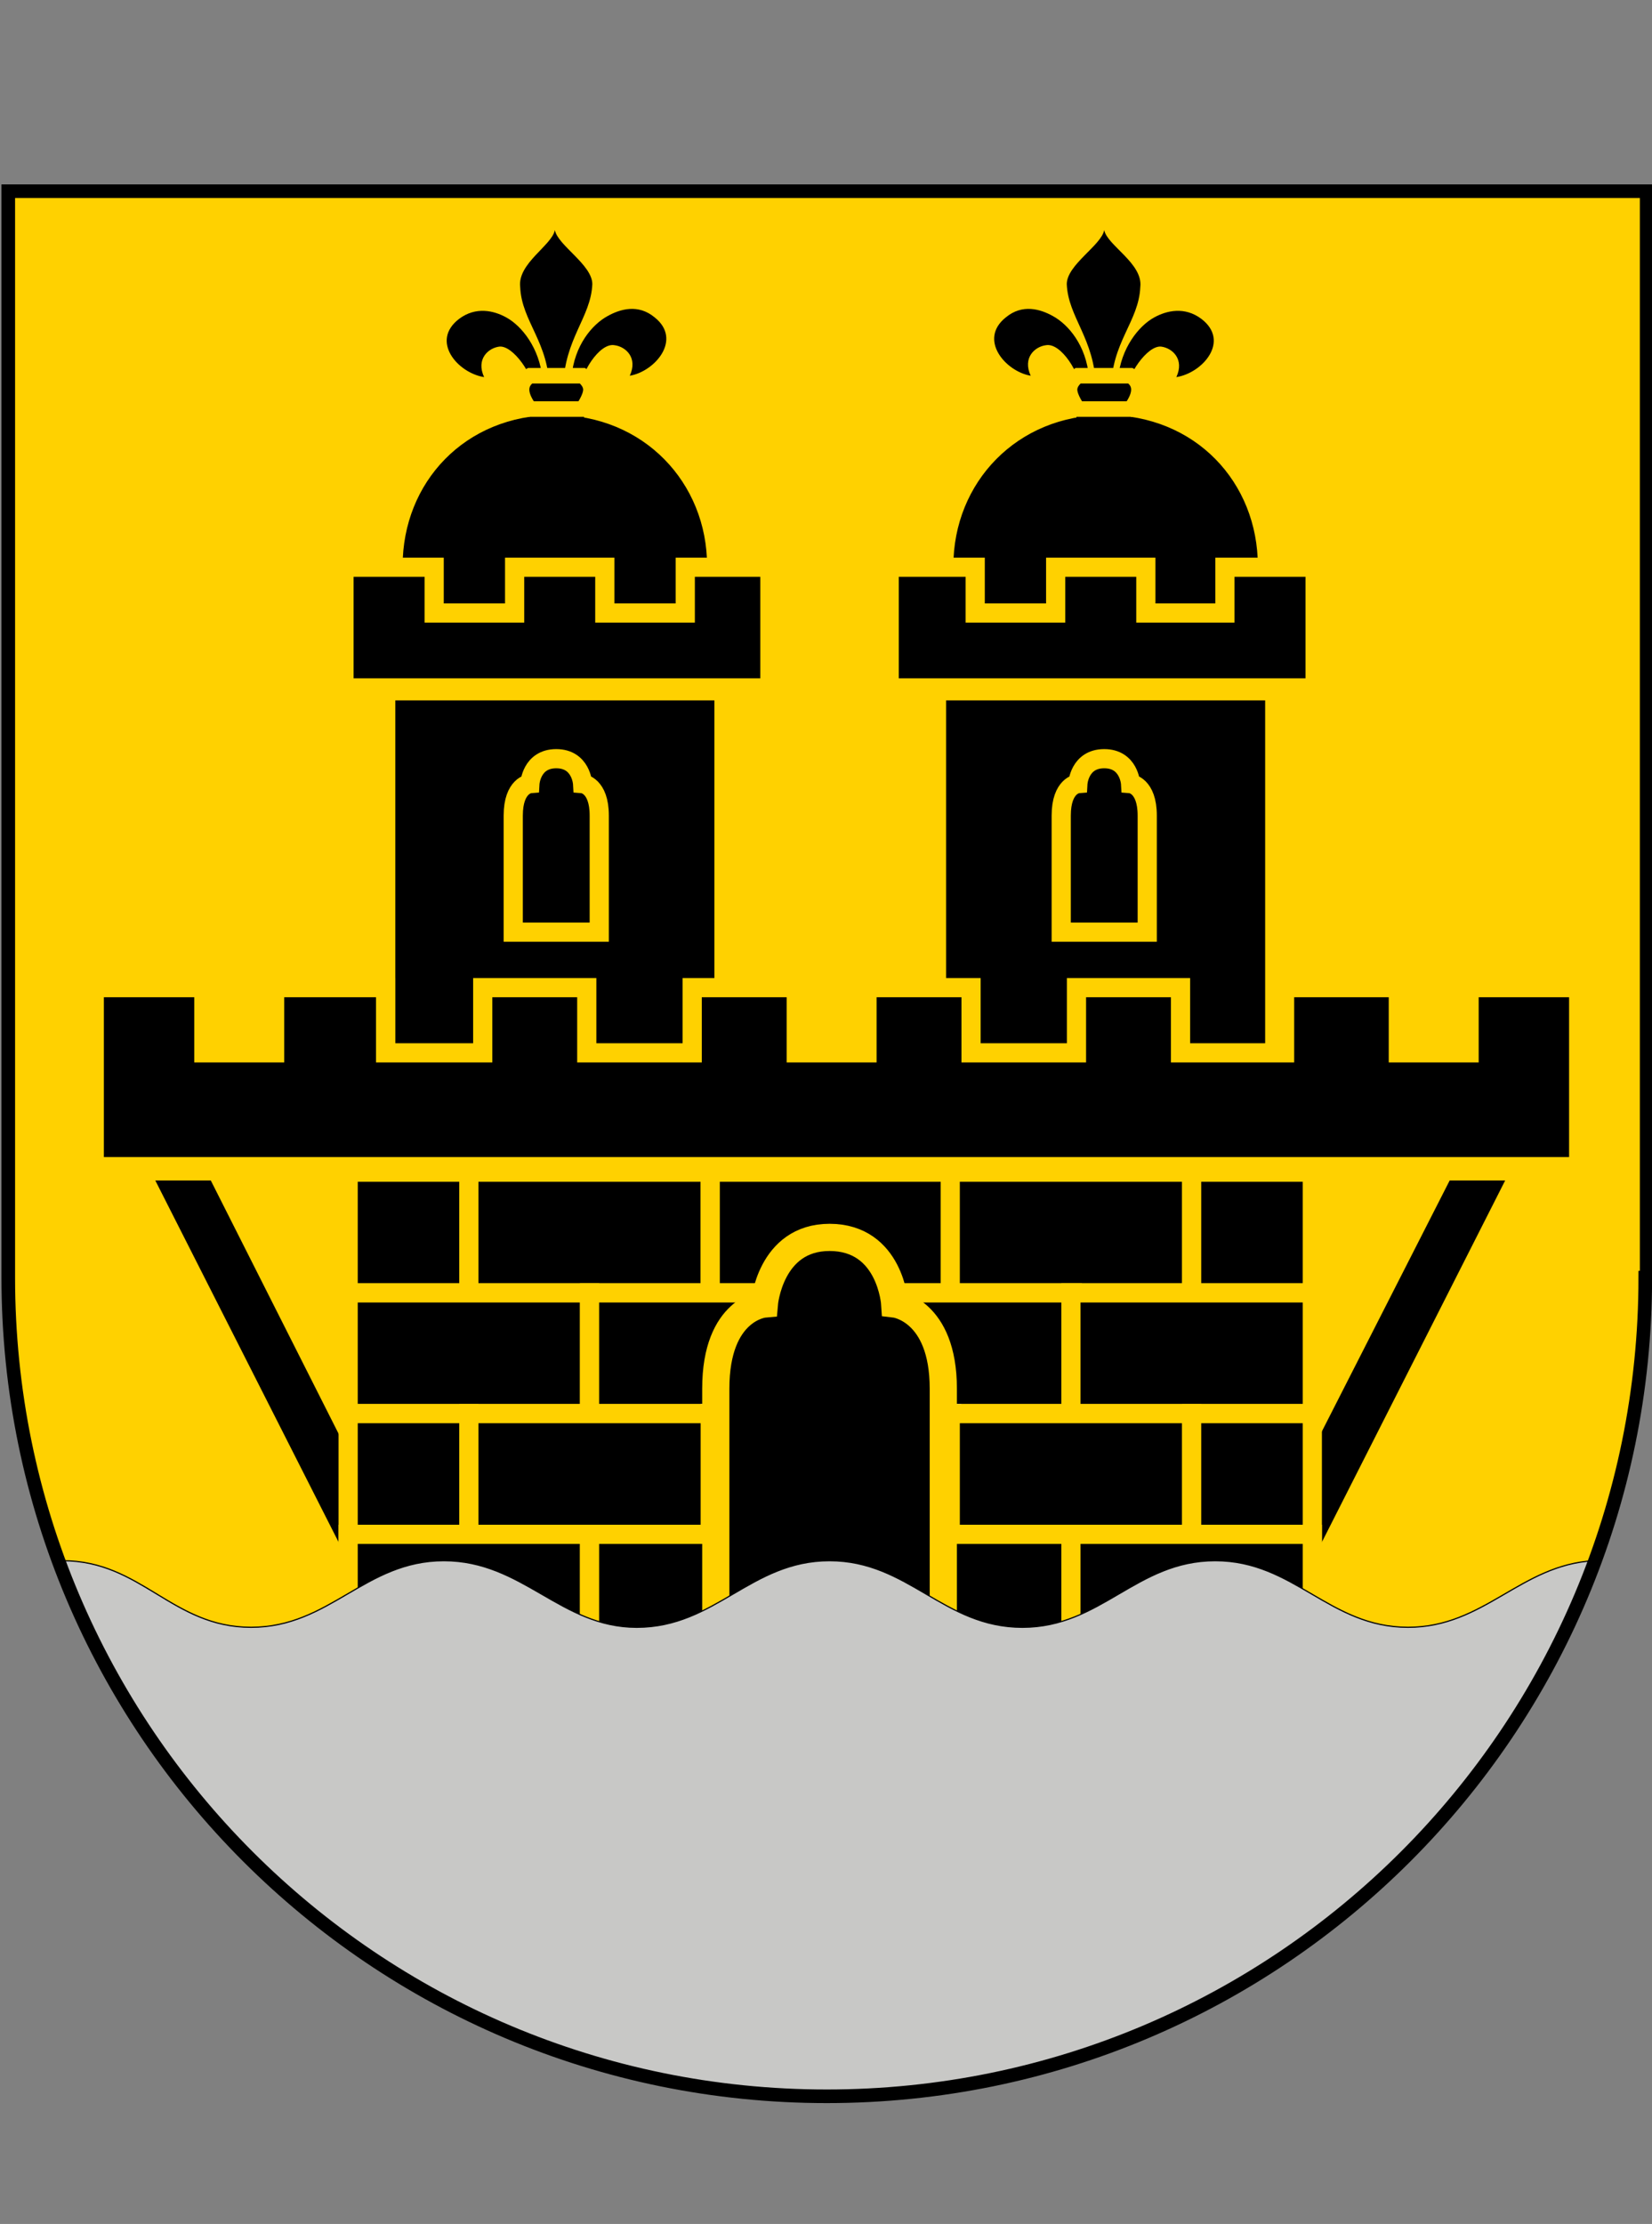 <?xml version="1.0" encoding="UTF-8" standalone="no"?>
<!-- Generator: Adobe Illustrator 23.1.0, SVG Export Plug-In . SVG Version: 6.00 Build 0)  -->

<svg
   version="1.1"
   id="Layer_1"
   x="0px"
   y="0px"
   viewBox="0 0 119.081 160.281"
   xml:space="preserve"
   sodipodi:docname="Kommunlogotyp-stående-CMYK.svg"
   width="119.081"
   height="160.281"
   inkscape:version="1.3 (0e150ed6c4, 2023-07-21)"
   xmlns:inkscape="http://www.inkscape.org/namespaces/inkscape"
   xmlns:sodipodi="http://sodipodi.sourceforge.net/DTD/sodipodi-0.dtd"
   xmlns:xlink="http://www.w3.org/1999/xlink"
   xmlns="http://www.w3.org/2000/svg"
   xmlns:svg="http://www.w3.org/2000/svg"><rect x="0" y="0" width="119.081" height="160.281" fill="#808080" stroke="none"/><defs
   id="defs52" /><sodipodi:namedview
   id="namedview52"
   pagecolor="#ffffff"
   bordercolor="#000000"
   borderopacity="0.25"
   inkscape:showpageshadow="2"
   inkscape:pageopacity="0.0"
   inkscape:pagecheckerboard="0"
   inkscape:deskcolor="#d1d1d1"
   inkscape:zoom="9.4817229"
   inkscape:cx="172.48975"
   inkscape:cy="112.90142"
   inkscape:window-width="3840"
   inkscape:window-height="1537"
   inkscape:window-x="1432"
   inkscape:window-y="549"
   inkscape:window-maximized="1"
   inkscape:current-layer="Layer_1" />&#10;<style
   type="text/css"
   id="style1">&#10;	.st0{fill-rule:evenodd;clip-rule:evenodd;fill:#FFD100;}&#10;	.st1{clip-path:url(#SVGID_3_);fill-rule:evenodd;clip-rule:evenodd;}&#10;	.st2{clip-path:url(#SVGID_5_);fill-rule:evenodd;clip-rule:evenodd;}&#10;	.st3{clip-path:url(#SVGID_7_);fill-rule:evenodd;clip-rule:evenodd;stroke:#FFD100;stroke-width:1.383;stroke-miterlimit:3.864;}&#10;	.st4{clip-path:url(#SVGID_9_);fill-rule:evenodd;clip-rule:evenodd;stroke:#FFD100;stroke-width:1.383;stroke-miterlimit:3.864;}&#10;	&#10;		.st5{clip-path:url(#SVGID_11_);fill-rule:evenodd;clip-rule:evenodd;stroke:#FFD100;stroke-width:1.383;stroke-miterlimit:3.864;}&#10;	&#10;		.st6{clip-path:url(#SVGID_13_);fill-rule:evenodd;clip-rule:evenodd;stroke:#FFD100;stroke-width:1.383;stroke-miterlimit:3.864;}&#10;	&#10;		.st7{clip-path:url(#SVGID_15_);fill-rule:evenodd;clip-rule:evenodd;stroke:#FFD100;stroke-width:1.383;stroke-miterlimit:3.864;}&#10;	&#10;		.st8{clip-path:url(#SVGID_17_);fill-rule:evenodd;clip-rule:evenodd;stroke:#FFD100;stroke-width:1.383;stroke-miterlimit:3.864;}&#10;	&#10;		.st9{clip-path:url(#SVGID_19_);fill-rule:evenodd;clip-rule:evenodd;stroke:#FFD100;stroke-width:1.383;stroke-miterlimit:3.864;}&#10;	&#10;		.st10{clip-path:url(#SVGID_21_);fill-rule:evenodd;clip-rule:evenodd;stroke:#FFD100;stroke-width:1.383;stroke-miterlimit:3.864;}&#10;	&#10;		.st11{clip-path:url(#SVGID_23_);fill-rule:evenodd;clip-rule:evenodd;stroke:#FFD100;stroke-width:1.383;stroke-miterlimit:3.864;}&#10;	&#10;		.st12{clip-path:url(#SVGID_25_);fill-rule:evenodd;clip-rule:evenodd;stroke:#FFD100;stroke-width:1.383;stroke-miterlimit:3.864;}&#10;	&#10;		.st13{clip-path:url(#SVGID_27_);fill-rule:evenodd;clip-rule:evenodd;stroke:#FFFFFF;stroke-width:1.383;stroke-miterlimit:3.864;}&#10;	&#10;		.st14{clip-path:url(#SVGID_29_);fill-rule:evenodd;clip-rule:evenodd;stroke:#FFD100;stroke-width:1.383;stroke-miterlimit:3.864;}&#10;	&#10;		.st15{clip-path:url(#SVGID_31_);fill-rule:evenodd;clip-rule:evenodd;stroke:#FFD100;stroke-width:1.383;stroke-miterlimit:3.864;}&#10;	&#10;		.st16{clip-path:url(#SVGID_33_);fill-rule:evenodd;clip-rule:evenodd;stroke:#FFD100;stroke-width:1.383;stroke-miterlimit:3.864;}&#10;	&#10;		.st17{clip-path:url(#SVGID_35_);fill-rule:evenodd;clip-rule:evenodd;stroke:#FFD100;stroke-width:1.383;stroke-miterlimit:3.864;}&#10;	&#10;		.st18{clip-path:url(#SVGID_37_);fill-rule:evenodd;clip-rule:evenodd;stroke:#FFD100;stroke-width:1.383;stroke-miterlimit:3.864;}&#10;	&#10;		.st19{clip-path:url(#SVGID_39_);fill-rule:evenodd;clip-rule:evenodd;stroke:#FFD100;stroke-width:1.383;stroke-miterlimit:3.864;}&#10;	&#10;		.st20{clip-path:url(#SVGID_41_);fill-rule:evenodd;clip-rule:evenodd;stroke:#FFD100;stroke-width:1.96;stroke-miterlimit:3.864;}&#10;	&#10;		.st21{clip-path:url(#SVGID_43_);fill-rule:evenodd;clip-rule:evenodd;fill:#C8C8C6;stroke:#000000;stroke-width:0.086;stroke-miterlimit:3.864;}&#10;	.st22{clip-path:url(#SVGID_45_);}&#10;	.st23{fill-rule:evenodd;clip-rule:evenodd;}&#10;	.st24{fill-rule:evenodd;clip-rule:evenodd;stroke:#000000;stroke-width:0.346;stroke-miterlimit:3.864;}&#10;	.st25{stroke:#FFD100;stroke-width:1.383;stroke-miterlimit:3.864;}&#10;	.st26{fill-rule:evenodd;clip-rule:evenodd;stroke:#FFD100;stroke-width:1.12;stroke-miterlimit:3.864;}&#10;	.st27{fill-rule:evenodd;clip-rule:evenodd;stroke:#FFD100;stroke-width:1.383;stroke-miterlimit:3.864;}&#10;	.st28{clip-path:url(#SVGID_47_);}&#10;	.st29{clip-path:url(#SVGID_49_);stroke:#FFD100;stroke-width:1.383;stroke-miterlimit:3.864;}&#10;	&#10;		.st30{clip-path:url(#SVGID_51_);fill-rule:evenodd;clip-rule:evenodd;stroke:#FFD100;stroke-width:1.383;stroke-miterlimit:3.864;}&#10;	.st31{fill:none;stroke:#000000;stroke-width:0.981;stroke-miterlimit:3.864;}&#10;</style>&#10;<g
   id="g52"
   transform="translate(0.106,13.289)">&#10;	&#10;	<g
   id="g51">&#10;		<g
   id="g18">&#10;			<path
   id="SVGID_1_"
   class="st0"
   d="m 118.49,78.79 c 0,32.6 -26.4,59 -59,59 -32.6,0 -59,-26.4 -59,-59 V 0.49 h 118.1 v 78.3 z" />&#10;		</g>&#10;		<g
   id="g19">&#10;			<defs
   id="defs18">&#10;				<path
   id="SVGID_2_"
   d="m 118.49,78.79 c 0,32.6 -26.4,59 -59,59 -32.6,0 -59,-26.4 -59,-59 V 0.49 h 118.1 v 78.3 z" />&#10;			</defs>&#10;			<clipPath
   id="SVGID_3_">&#10;				<use
   xlink:href="#SVGID_2_"
   style="overflow:visible"
   id="use18" />&#10;			</clipPath>&#10;			<polygon
   class="st1"
   points="93.59,92.99 104.39,71.79 108.39,71.79 93.69,100.79 "
   clip-path="url(#SVGID_3_)"
   id="polygon18" />&#10;		</g>&#10;		<g
   id="g20">&#10;			<defs
   id="defs19">&#10;				<path
   id="SVGID_4_"
   d="m 118.49,78.79 c 0,32.6 -26.4,59 -59,59 -32.6,0 -59,-26.4 -59,-59 V 0.49 h 118.1 v 78.3 z" />&#10;			</defs>&#10;			<clipPath
   id="SVGID_5_">&#10;				<use
   xlink:href="#SVGID_4_"
   style="overflow:visible"
   id="use19" />&#10;			</clipPath>&#10;			<polygon
   class="st2"
   points="25.79,92.99 15.09,71.79 11.09,71.79 25.79,100.79 "
   clip-path="url(#SVGID_5_)"
   id="polygon19" />&#10;		</g>&#10;		<g
   id="g21">&#10;			<defs
   id="defs20">&#10;				<path
   id="SVGID_6_"
   d="m 118.49,78.79 c 0,32.6 -26.4,59 -59,59 -32.6,0 -59,-26.4 -59,-59 V 0.49 h 118.1 v 78.3 z" />&#10;			</defs>&#10;			<clipPath
   id="SVGID_7_">&#10;				<use
   xlink:href="#SVGID_6_"
   style="overflow:visible"
   id="use20" />&#10;			</clipPath>&#10;			<rect
   x="24.99"
   y="71.19"
   class="st3"
   width="8.7"
   height="8.7"
   clip-path="url(#SVGID_7_)"
   id="rect20" />&#10;		</g>&#10;		<g
   id="g22">&#10;			<defs
   id="defs21">&#10;				<path
   id="SVGID_8_"
   d="m 118.49,78.79 c 0,32.6 -26.4,59 -59,59 -32.6,0 -59,-26.4 -59,-59 V 0.49 h 118.1 v 78.3 z" />&#10;			</defs>&#10;			<clipPath
   id="SVGID_9_">&#10;				<use
   xlink:href="#SVGID_8_"
   style="overflow:visible"
   id="use21" />&#10;			</clipPath>&#10;			<rect
   x="33.69"
   y="71.19"
   class="st4"
   width="17.4"
   height="8.7"
   clip-path="url(#SVGID_9_)"
   id="rect21" />&#10;		</g>&#10;		<g
   id="g23">&#10;			<defs
   id="defs22">&#10;				<path
   id="SVGID_10_"
   d="m 118.49,78.79 c 0,32.6 -26.4,59 -59,59 -32.6,0 -59,-26.4 -59,-59 V 0.49 h 118.1 v 78.3 z" />&#10;			</defs>&#10;			<clipPath
   id="SVGID_11_">&#10;				<use
   xlink:href="#SVGID_10_"
   style="overflow:visible"
   id="use22" />&#10;			</clipPath>&#10;			<rect
   x="51.09"
   y="71.19"
   class="st5"
   width="17.4"
   height="8.7"
   clip-path="url(#SVGID_11_)"
   id="rect22" />&#10;		</g>&#10;		<g
   id="g24">&#10;			<defs
   id="defs23">&#10;				<path
   id="SVGID_12_"
   d="m 118.49,78.79 c 0,32.6 -26.4,59 -59,59 -32.6,0 -59,-26.4 -59,-59 V 0.49 h 118.1 v 78.3 z" />&#10;			</defs>&#10;			<clipPath
   id="SVGID_13_">&#10;				<use
   xlink:href="#SVGID_12_"
   style="overflow:visible"
   id="use23" />&#10;			</clipPath>&#10;			<rect
   x="68.39"
   y="71.19"
   class="st6"
   width="17.4"
   height="8.7"
   clip-path="url(#SVGID_13_)"
   id="rect23" />&#10;		</g>&#10;		<g
   id="g25">&#10;			<defs
   id="defs24">&#10;				<path
   id="SVGID_14_"
   d="m 118.49,78.79 c 0,32.6 -26.4,59 -59,59 -32.6,0 -59,-26.4 -59,-59 V 0.49 h 118.1 v 78.3 z" />&#10;			</defs>&#10;			<clipPath
   id="SVGID_15_">&#10;				<use
   xlink:href="#SVGID_14_"
   style="overflow:visible"
   id="use24" />&#10;			</clipPath>&#10;			<rect
   x="85.79"
   y="71.19"
   class="st7"
   width="8.7"
   height="8.7"
   clip-path="url(#SVGID_15_)"
   id="rect24" />&#10;		</g>&#10;		<g
   id="g26">&#10;			<defs
   id="defs25">&#10;				<path
   id="SVGID_16_"
   d="m 118.49,78.79 c 0,32.6 -26.4,59 -59,59 -32.6,0 -59,-26.4 -59,-59 V 0.49 h 118.1 v 78.3 z" />&#10;			</defs>&#10;			<clipPath
   id="SVGID_17_">&#10;				<use
   xlink:href="#SVGID_16_"
   style="overflow:visible"
   id="use25" />&#10;			</clipPath>&#10;			<rect
   x="24.99"
   y="79.89"
   class="st8"
   width="17.4"
   height="8.7"
   clip-path="url(#SVGID_17_)"
   id="rect25" />&#10;		</g>&#10;		<g
   id="g27">&#10;			<defs
   id="defs26">&#10;				<path
   id="SVGID_18_"
   d="m 118.49,78.79 c 0,32.6 -26.4,59 -59,59 -32.6,0 -59,-26.4 -59,-59 V 0.49 h 118.1 v 78.3 z" />&#10;			</defs>&#10;			<clipPath
   id="SVGID_19_">&#10;				<use
   xlink:href="#SVGID_18_"
   style="overflow:visible"
   id="use26" />&#10;			</clipPath>&#10;			<rect
   x="42.39"
   y="79.89"
   class="st9"
   width="17.4"
   height="8.7"
   clip-path="url(#SVGID_19_)"
   id="rect26" />&#10;		</g>&#10;		<g
   id="g28">&#10;			<defs
   id="defs27">&#10;				<path
   id="SVGID_20_"
   d="m 118.49,78.79 c 0,32.6 -26.4,59 -59,59 -32.6,0 -59,-26.4 -59,-59 V 0.49 h 118.1 v 78.3 z" />&#10;			</defs>&#10;			<clipPath
   id="SVGID_21_">&#10;				<use
   xlink:href="#SVGID_20_"
   style="overflow:visible"
   id="use27" />&#10;			</clipPath>&#10;			<rect
   x="59.79"
   y="79.89"
   class="st10"
   width="17.4"
   height="8.7"
   clip-path="url(#SVGID_21_)"
   id="rect27" />&#10;		</g>&#10;		<g
   id="g29">&#10;			<defs
   id="defs28">&#10;				<path
   id="SVGID_22_"
   d="m 118.49,78.79 c 0,32.6 -26.4,59 -59,59 -32.6,0 -59,-26.4 -59,-59 V 0.49 h 118.1 v 78.3 z" />&#10;			</defs>&#10;			<clipPath
   id="SVGID_23_">&#10;				<use
   xlink:href="#SVGID_22_"
   style="overflow:visible"
   id="use28" />&#10;			</clipPath>&#10;			<rect
   x="77.09"
   y="79.89"
   class="st11"
   width="17.4"
   height="8.7"
   clip-path="url(#SVGID_23_)"
   id="rect28" />&#10;		</g>&#10;		<g
   id="g30">&#10;			<defs
   id="defs29">&#10;				<path
   id="SVGID_24_"
   d="m 118.49,78.79 c 0,32.6 -26.4,59 -59,59 -32.6,0 -59,-26.4 -59,-59 V 0.49 h 118.1 v 78.3 z" />&#10;			</defs>&#10;			<clipPath
   id="SVGID_25_">&#10;				<use
   xlink:href="#SVGID_24_"
   style="overflow:visible"
   id="use29" />&#10;			</clipPath>&#10;			<rect
   x="24.99"
   y="88.59"
   class="st12"
   width="8.7"
   height="8.7"
   clip-path="url(#SVGID_25_)"
   id="rect29" />&#10;		</g>&#10;		<g
   id="g31">&#10;			<defs
   id="defs30">&#10;				<path
   id="SVGID_26_"
   d="m 118.49,78.79 c 0,32.6 -26.4,59 -59,59 -32.6,0 -59,-26.4 -59,-59 V 0.49 h 118.1 v 78.3 z" />&#10;			</defs>&#10;			<clipPath
   id="SVGID_27_">&#10;				<use
   xlink:href="#SVGID_26_"
   style="overflow:visible"
   id="use30" />&#10;			</clipPath>&#10;			<rect
   x="51.09"
   y="88.59"
   class="st13"
   width="17.4"
   height="8.7"
   clip-path="url(#SVGID_27_)"
   id="rect30" />&#10;		</g>&#10;		<g
   id="g32">&#10;			<defs
   id="defs31">&#10;				<path
   id="SVGID_28_"
   d="m 118.49,78.79 c 0,32.6 -26.4,59 -59,59 -32.6,0 -59,-26.4 -59,-59 V 0.49 h 118.1 v 78.3 z" />&#10;			</defs>&#10;			<clipPath
   id="SVGID_29_">&#10;				<use
   xlink:href="#SVGID_28_"
   style="overflow:visible"
   id="use31" />&#10;			</clipPath>&#10;			<rect
   x="68.39"
   y="88.59"
   class="st14"
   width="17.4"
   height="8.7"
   clip-path="url(#SVGID_29_)"
   id="rect31" />&#10;		</g>&#10;		<g
   id="g33">&#10;			<defs
   id="defs32">&#10;				<path
   id="SVGID_30_"
   d="m 118.49,78.79 c 0,32.6 -26.4,59 -59,59 -32.6,0 -59,-26.4 -59,-59 V 0.49 h 118.1 v 78.3 z" />&#10;			</defs>&#10;			<clipPath
   id="SVGID_31_">&#10;				<use
   xlink:href="#SVGID_30_"
   style="overflow:visible"
   id="use32" />&#10;			</clipPath>&#10;			<rect
   x="85.79"
   y="88.59"
   class="st15"
   width="8.7"
   height="8.7"
   clip-path="url(#SVGID_31_)"
   id="rect32" />&#10;		</g>&#10;		<g
   id="g34">&#10;			<defs
   id="defs33">&#10;				<path
   id="SVGID_32_"
   d="m 118.49,78.79 c 0,32.6 -26.4,59 -59,59 -32.6,0 -59,-26.4 -59,-59 V 0.49 h 118.1 v 78.3 z" />&#10;			</defs>&#10;			<clipPath
   id="SVGID_33_">&#10;				<use
   xlink:href="#SVGID_32_"
   style="overflow:visible"
   id="use33" />&#10;			</clipPath>&#10;			<rect
   x="24.99"
   y="97.29"
   class="st16"
   width="17.4"
   height="8.3"
   clip-path="url(#SVGID_33_)"
   id="rect33" />&#10;		</g>&#10;		<g
   id="g35">&#10;			<defs
   id="defs34">&#10;				<path
   id="SVGID_34_"
   d="m 118.49,78.79 c 0,32.6 -26.4,59 -59,59 -32.6,0 -59,-26.4 -59,-59 V 0.49 h 118.1 v 78.3 z" />&#10;			</defs>&#10;			<clipPath
   id="SVGID_35_">&#10;				<use
   xlink:href="#SVGID_34_"
   style="overflow:visible"
   id="use34" />&#10;			</clipPath>&#10;			<rect
   x="42.39"
   y="97.29"
   class="st17"
   width="17.4"
   height="8.3"
   clip-path="url(#SVGID_35_)"
   id="rect34" />&#10;		</g>&#10;		<g
   id="g36">&#10;			<defs
   id="defs35">&#10;				<path
   id="SVGID_36_"
   d="m 118.49,78.79 c 0,32.6 -26.4,59 -59,59 -32.6,0 -59,-26.4 -59,-59 V 0.49 h 118.1 v 78.3 z" />&#10;			</defs>&#10;			<clipPath
   id="SVGID_37_">&#10;				<use
   xlink:href="#SVGID_36_"
   style="overflow:visible"
   id="use35" />&#10;			</clipPath>&#10;			<rect
   x="59.79"
   y="97.29"
   class="st18"
   width="17.4"
   height="8.3"
   clip-path="url(#SVGID_37_)"
   id="rect35" />&#10;		</g>&#10;		<g
   id="g37">&#10;			<defs
   id="defs36">&#10;				<path
   id="SVGID_38_"
   d="m 118.49,78.79 c 0,32.6 -26.4,59 -59,59 -32.6,0 -59,-26.4 -59,-59 V 0.49 h 118.1 v 78.3 z" />&#10;			</defs>&#10;			<clipPath
   id="SVGID_39_">&#10;				<use
   xlink:href="#SVGID_38_"
   style="overflow:visible"
   id="use36" />&#10;			</clipPath>&#10;			<rect
   x="77.09"
   y="97.29"
   class="st19"
   width="17.4"
   height="8.3"
   clip-path="url(#SVGID_39_)"
   id="rect36" />&#10;		</g>&#10;		<g
   id="g38">&#10;			<defs
   id="defs37">&#10;				<path
   id="SVGID_40_"
   d="m 118.49,78.79 c 0,32.6 -26.4,59 -59,59 -32.6,0 -59,-26.4 -59,-59 V 0.49 h 118.1 v 78.3 z" />&#10;			</defs>&#10;			<clipPath
   id="SVGID_41_">&#10;				<use
   xlink:href="#SVGID_40_"
   style="overflow:visible"
   id="use37" />&#10;			</clipPath>&#10;			<path
   class="st20"
   d="m 59.69,75.89 c -4.3,0 -4.7,4.8 -4.7,4.8 0,0 -3.5,0.3 -3.5,6.1 0,5.7 0,23.5 0,23.5 h 8.2 8.2 c 0,0 0,-17.8 0,-23.5 0,-5.7 -3.5,-6.1 -3.5,-6.1 0,0 -0.3,-4.8 -4.7,-4.8 z"
   clip-path="url(#SVGID_41_)"
   id="path37" />&#10;		</g>&#10;		<g
   id="g39">&#10;			<defs
   id="defs38">&#10;				<path
   id="SVGID_42_"
   d="m 118.49,78.79 c 0,32.6 -26.4,59 -59,59 -32.6,0 -59,-26.4 -59,-59 V 0.49 h 118.1 v 78.3 z" />&#10;			</defs>&#10;			<clipPath
   id="SVGID_43_">&#10;				<use
   xlink:href="#SVGID_42_"
   style="overflow:visible"
   id="use38" />&#10;			</clipPath>&#10;			<path
   class="st21"
   d="m 4.39,99.19 c 5.7,0 7.9,4.8 13.6,4.8 5.7,0 8.2,-4.8 13.9,-4.8 5.7,0 8.4,4.8 13.9,4.8 5.7,0 8.2,-4.8 13.9,-4.8 5.7,0 8.2,4.8 13.9,4.8 5.7,0 8.2,-4.8 13.9,-4.8 5.7,0 8.2,4.8 13.9,4.8 5.5,0 8.1,-4.5 13.4,-4.8 v 5.6 c 0,18.3 -29.6,36.7 -55.6,36.6 -25.9,-0.1 -55.2,-18.3 -55.2,-36.7 z"
   clip-path="url(#SVGID_43_)"
   id="path38" />&#10;		</g>&#10;		<g
   id="g43">&#10;			<defs
   id="defs39">&#10;				<path
   id="SVGID_44_"
   d="m 118.49,78.79 c 0,32.6 -26.4,59 -59,59 -32.6,0 -59,-26.4 -59,-59 V 0.49 h 118.1 v 78.3 z" />&#10;			</defs>&#10;			<clipPath
   id="SVGID_45_">&#10;				<use
   xlink:href="#SVGID_44_"
   style="overflow:visible"
   id="use39" />&#10;			</clipPath>&#10;			<g
   class="st22"
   clip-path="url(#SVGID_45_)"
   id="g42">&#10;				<rect
   x="68.09"
   y="37.19"
   class="st23"
   width="23"
   height="27.8"
   id="rect39" />&#10;				<path
   class="st24"
   d="m 90.39,27.49 c 0,-5.9 -4.4,-10.7 -10.8,-10.7 -6.3,0 -10.8,4.8 -10.8,10.7 0,0.2 0,1.4 0,1.6 0.3,5.6 3.8,4.3 9.9,4.3 6.1,0 11.2,1.4 11.6,-4.2 0.1,-0.2 0.1,-1.5 0.1,-1.7 z"
   id="path39" />&#10;				<polygon
   class="st25"
   points="70.19,27.59 63.99,27.59 63.99,36.29 94.69,36.29 94.69,27.59 88.19,27.59 88.19,30.89 82.49,30.89 82.49,27.59 75.99,27.59 75.99,30.89 70.19,30.89 "
   id="polygon39" />&#10;				<g
   id="g41">&#10;					<path
   d="m 79.49,3.29 c -0.2,1.1 -2.7,2.5 -2.7,3.9 0.1,2.4 2,3.9 2.1,7.4 0,0.4 -0.3,0 -0.6,-0.2 0,-0.1 0.1,-0.3 0.1,-0.5 -0.2,-2.3 -1.5,-3.8 -2.6,-4.4 -0.9,-0.5 -2.2,-0.9 -3.4,0.1 -2,1.6 0,3.9 1.8,4.2 -0.6,-1.3 0.3,-2.1 1.1,-2.2 1.1,-0.2 2.5,2.1 2.5,3.3 0,0.1 0,0.1 0.1,0.2 -0.1,0.4 -0.4,0.9 -0.4,0.9 v 2.7 h 3.9 v -2.3 c 0,-0.5 -0.3,-1 -0.3,-1.4 0,-1.2 1.5,-3.4 2.5,-3.3 0.8,0.1 1.7,0.9 1.1,2.2 1.9,-0.3 3.9,-2.6 1.8,-4.2 -1.2,-0.9 -2.5,-0.6 -3.4,-0.1 -1.1,0.6 -2.4,2.2 -2.6,4.4 -0.1,0.8 -0.5,1.3 -0.5,0.8 0,-3.4 2,-4.9 2.1,-7.4 0.2,-1.7 -2.4,-3 -2.6,-4.1 z"
   id="path40" />&#10;					<path
   class="st26"
   d="m 81.39,16.19 c 0,0 0.6,-0.7 0.6,-1.4 0,-0.7 -0.6,-1 -0.6,-1 h -1.9 -1.9 c 0,0 -0.6,0.4 -0.6,1 0,0.6 0.6,1.4 0.6,1.4 z"
   id="path41" />&#10;				</g>&#10;				<path
   class="st27"
   d="m 79.49,41.39 c 1.8,0 1.9,1.8 1.9,1.8 0,0 1.2,0.1 1.2,2.3 0,2.2 0,8.4 0,8.4 h -6.2 c 0,0 0,-6.2 0,-8.4 0,-2.2 1.2,-2.3 1.2,-2.3 0,0 0.1,-1.8 1.9,-1.8 z"
   id="path42" />&#10;			</g>&#10;		</g>&#10;		<g
   id="g47">&#10;			<defs
   id="defs43">&#10;				<path
   id="SVGID_46_"
   d="m 118.49,78.79 c 0,32.6 -26.4,59 -59,59 -32.6,0 -59,-26.4 -59,-59 V 0.49 h 118.1 v 78.3 z" />&#10;			</defs>&#10;			<clipPath
   id="SVGID_47_">&#10;				<use
   xlink:href="#SVGID_46_"
   style="overflow:visible"
   id="use43" />&#10;			</clipPath>&#10;			<g
   class="st28"
   clip-path="url(#SVGID_47_)"
   id="g46">&#10;				<rect
   x="28.39"
   y="37.19"
   class="st23"
   width="23"
   height="27.8"
   id="rect43" />&#10;				<path
   class="st24"
   d="m 29.09,27.49 c 0,-5.9 4.4,-10.7 10.8,-10.7 6.3,0 10.8,4.8 10.8,10.7 0,0.2 0,1.4 0,1.6 -0.3,5.6 -3.8,4.3 -9.9,4.3 -6.1,0 -11.2,1.4 -11.6,-4.2 -0.1,-0.2 -0.1,-1.5 -0.1,-1.7 z"
   id="path43" />&#10;				<polygon
   class="st25"
   points="49.29,27.59 55.39,27.59 55.39,36.29 24.69,36.29 24.69,27.59 31.19,27.59 31.19,30.89 36.99,30.89 36.99,27.59 43.49,27.59 43.49,30.89 49.29,30.89 "
   id="polygon43" />&#10;				<g
   id="g45">&#10;					<path
   d="m 39.89,3.29 c 0.2,1.1 2.7,2.5 2.7,3.9 -0.1,2.4 -2,3.9 -2.1,7.4 0,0.4 0.3,0 0.6,-0.2 0,-0.1 -0.1,-0.3 0,-0.5 0.2,-2.3 1.5,-3.8 2.6,-4.4 0.9,-0.5 2.2,-0.9 3.4,0.1 2,1.6 0,3.9 -1.8,4.2 0.6,-1.3 -0.3,-2.1 -1.1,-2.2 -1.1,-0.2 -2.5,2.1 -2.5,3.3 0,0.1 0,0.1 -0.1,0.2 0.1,0.4 0.4,0.9 0.4,0.9 v 2.7 h -3.9 v -2.3 c 0,-0.5 0.3,-1 0.3,-1.4 0,-1.2 -1.5,-3.4 -2.5,-3.3 -0.8,0.1 -1.7,0.9 -1.1,2.2 -1.9,-0.3 -3.9,-2.6 -1.8,-4.2 1.2,-0.9 2.5,-0.6 3.4,-0.1 1.1,0.6 2.4,2.2 2.6,4.4 0.1,0.8 0.5,1.3 0.5,0.8 0,-3.4 -2,-4.9 -2.1,-7.4 -0.2,-1.7 2.3,-3 2.5,-4.1 z"
   id="path44" />&#10;					<path
   class="st26"
   d="m 38.09,16.19 c 0,0 -0.6,-0.7 -0.6,-1.4 0,-0.7 0.6,-1 0.6,-1 h 1.9 1.9 c 0,0 0.6,0.4 0.6,1 0,0.6 -0.6,1.4 -0.6,1.4 z"
   id="path45" />&#10;				</g>&#10;				<path
   class="st27"
   d="m 39.99,41.39 c -1.8,0 -1.9,1.8 -1.9,1.8 0,0 -1.2,0.1 -1.2,2.3 0,2.2 0,8.4 0,8.4 h 6.2 c 0,0 0,-6.2 0,-8.4 0,-2.2 -1.2,-2.3 -1.2,-2.3 0,0 -0.1,-1.8 -1.9,-1.8 z"
   id="path46" />&#10;			</g>&#10;		</g>&#10;		<g
   id="g48">&#10;			<defs
   id="defs47">&#10;				<path
   id="SVGID_48_"
   d="m 118.49,78.79 c 0,32.6 -26.4,59 -59,59 -32.6,0 -59,-26.4 -59,-59 V 0.49 h 118.1 v 78.3 z" />&#10;			</defs>&#10;			<clipPath
   id="SVGID_49_">&#10;				<use
   xlink:href="#SVGID_48_"
   style="overflow:visible"
   id="use47" />&#10;			</clipPath>&#10;			<polygon
   class="st29"
   points="69.89,57.89 69.89,62.59 77.49,62.59 77.49,57.89 84.99,57.89 84.99,62.59 92.49,62.59 92.49,57.89 100.69,57.89 100.69,62.59 105.79,62.59 105.79,57.89 113.69,57.89 113.69,70.79 6.69,70.79 6.69,57.89 14.59,57.89 14.59,62.59 19.69,62.59 19.69,57.89 27.69,57.89 27.69,62.59 34.69,62.59 34.69,57.89 42.19,57.89 42.19,62.59 49.79,62.59 49.79,57.89 57.29,57.89 57.29,62.59 62.39,62.59 62.39,57.89 "
   clip-path="url(#SVGID_49_)"
   id="polygon47" />&#10;		</g>&#10;		<g
   id="g49">&#10;			<defs
   id="defs48">&#10;				<path
   id="SVGID_50_"
   d="m 118.49,78.79 c 0,32.6 -26.4,59 -59,59 -32.6,0 -59,-26.4 -59,-59 V 0.49 h 118.1 v 78.3 z" />&#10;			</defs>&#10;			<clipPath
   id="SVGID_51_">&#10;				<use
   xlink:href="#SVGID_50_"
   style="overflow:visible"
   id="use48" />&#10;			</clipPath>&#10;			<rect
   x="33.69"
   y="88.59"
   class="st30"
   width="17.4"
   height="8.7"
   clip-path="url(#SVGID_51_)"
   id="rect48" />&#10;		</g>&#10;		<g
   id="g50">&#10;			<path
   class="st31"
   d="m 118.49,78.79 c 0,32.6 -26.4,59 -59,59 -32.6,0 -59,-26.4 -59,-59 V 0.49 h 118.1 v 78.3 z"
   id="path49" />&#10;		</g>&#10;	</g>&#10;</g>&#10;</svg>
